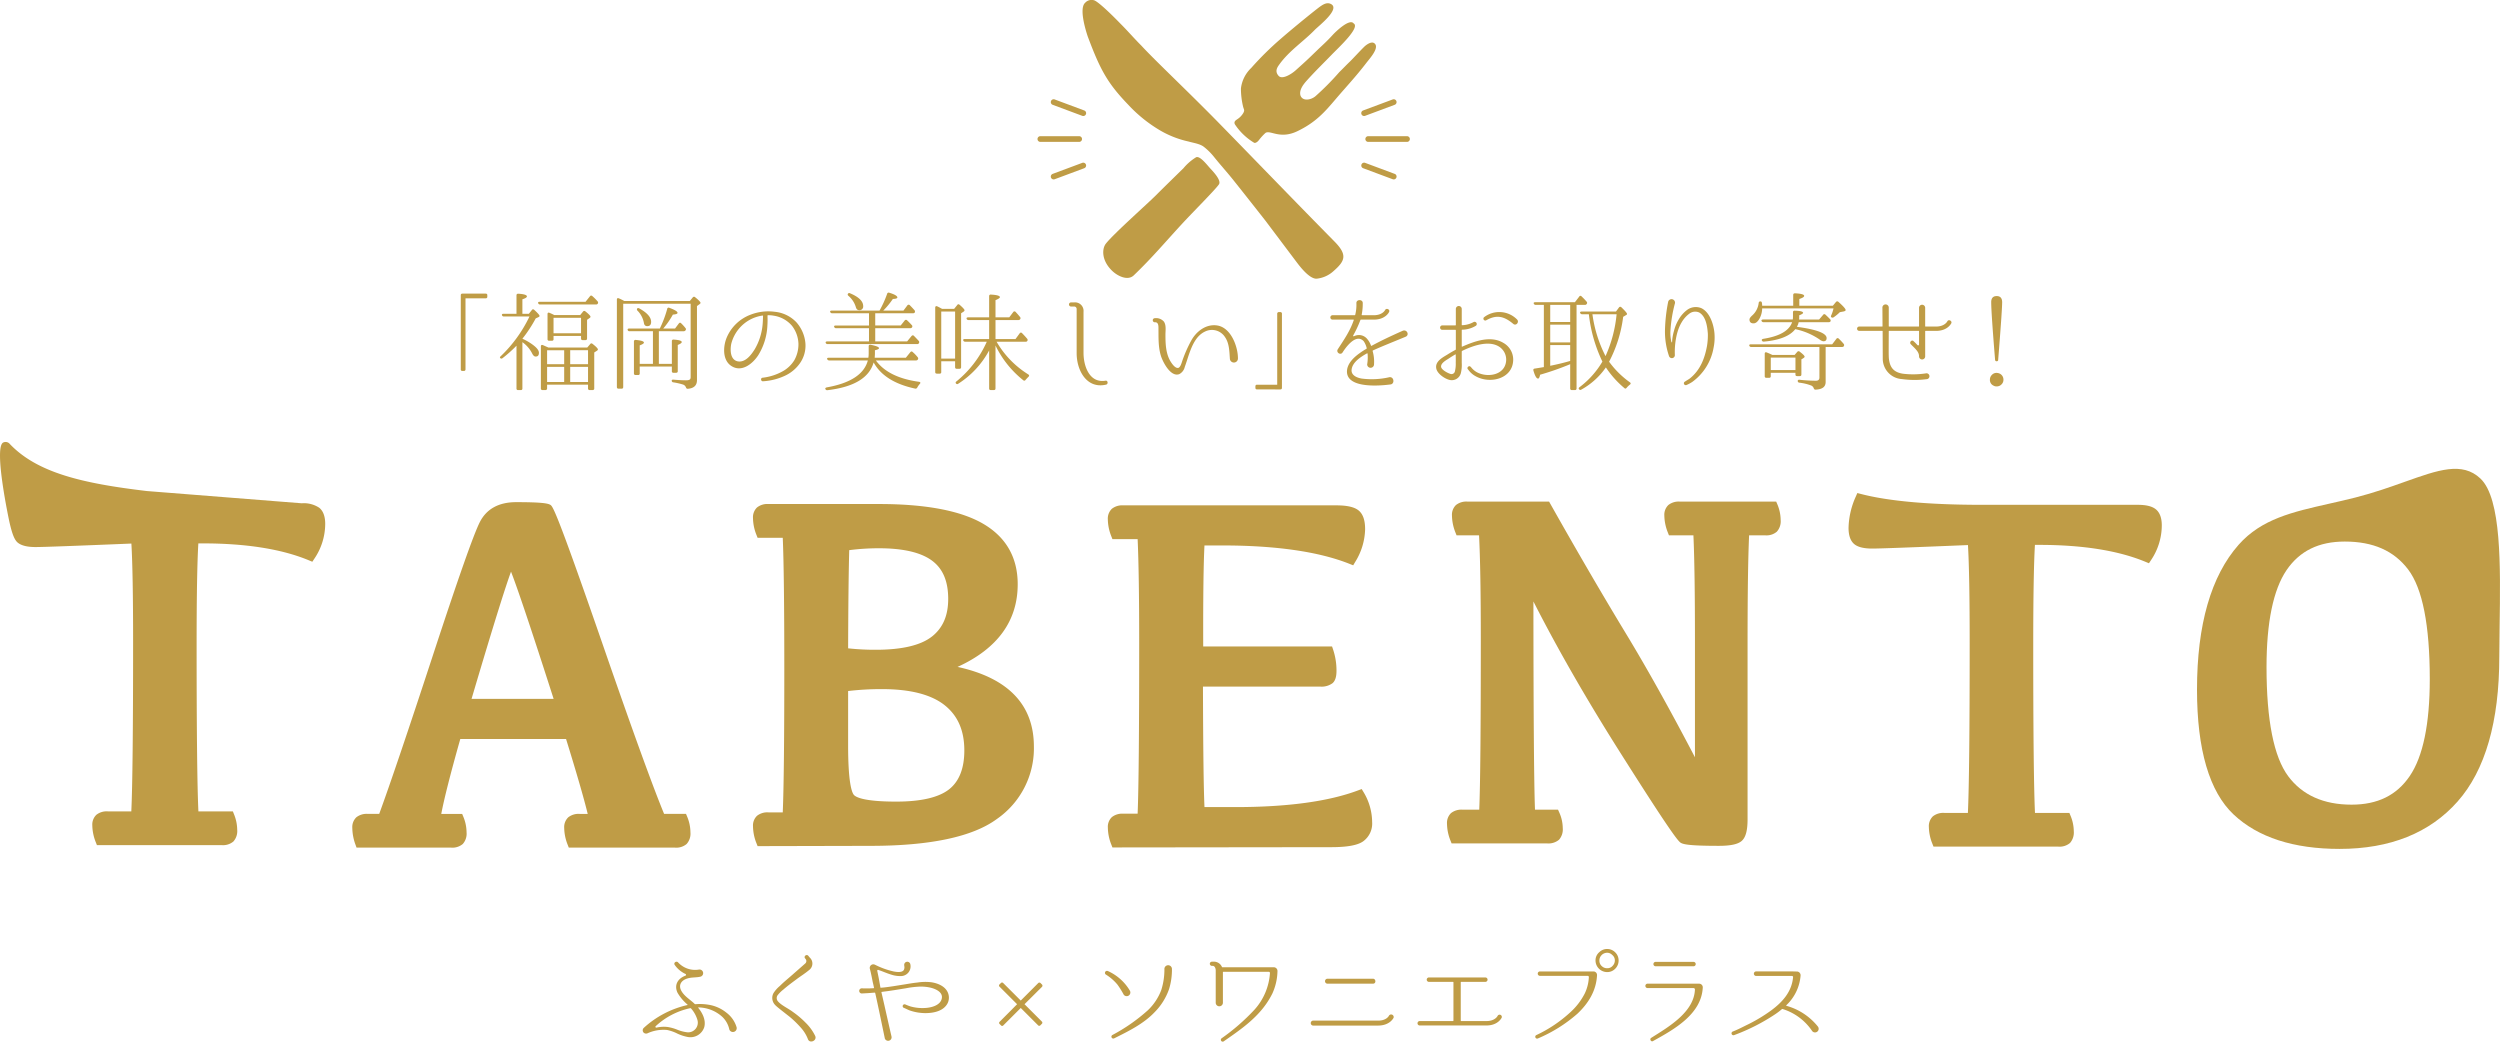 <svg id="グループ_225" data-name="グループ 225" xmlns="http://www.w3.org/2000/svg" width="700" height="291.667" viewBox="0 0 700 291.667">
  <g id="グループ_12" data-name="グループ 12" transform="translate(290.505 0)">
    <g id="グループ_9" data-name="グループ 9" transform="translate(12.611)">
      <path id="パス_45" data-name="パス 45" d="M478.575,417.753c-10.5-10.642-21.871-22.439-32.179-32.991-9.007-9.212-17.854-17.47-21.91-21.871-2.173-2.173-3.638-3.932-5.813-6.105,0,0-5.429-5.664-7.283-6.531a2.427,2.427,0,0,0-2.61.65c-1.74,1.52.059,7.485.714,9.445,3.451,9.188,5.442,12.99,11.3,19.067a39.426,39.426,0,0,0,9.073,7.3,27.465,27.465,0,0,0,7.832,3.041c1.518.43,3.256.648,4.346,1.52a17.25,17.25,0,0,1,2.827,2.821c1.736,2.168,3.783,4.433,5.435,6.512,4.62,5.8,8.915,11.284,8.915,11.284s5.433,7.217,8.7,11.56c1.015,1.351,3.643,4.792,5.653,4.715A8.26,8.26,0,0,0,478.36,426C481.565,423.178,482.27,421.495,478.575,417.753Z" transform="translate(-408.043 -350.136)" fill="#bf9c46"/>
      <path id="パス_46" data-name="パス 46" d="M427.623,384.607a16.911,16.911,0,0,0,5.328,5.033s.567.2,1.369-.857a14.54,14.54,0,0,1,1.775-1.929c1.362-.877,4.007,1.872,8.9-.466,5.231-2.5,7.788-5.523,10.657-8.889,3.056-3.588,5.745-6.415,8.671-10.238.921-1.206,3.774-4.271,2.276-5.481-.909-.74-2.487.582-2.878.969-1.261,1.239-3.333,3.5-3.928,4.064-1.3,1.252-1.663,1.679-3.049,3.036a74.085,74.085,0,0,1-6.613,6.687c-1.261,1.112-3.625,1.555-4.249-.152-.422-1.522.754-3.067,1.885-4.313,2.478-2.74,4.666-4.833,6.9-7.155,1.889-1.949,8.038-7.593,6.105-8.711-1.145-1.52-5.2,2.476-5.851,3.2-1.755,1.929-3.1,3.085-4.293,4.238-3.008,2.915-3.008,2.915-6.121,5.71-1.052.949-3.7,2.669-4.73,1.542-1.16-1.274-.391-2.386.112-3.1,2.812-3.961,6.923-6.584,10.077-9.871,1.189-1.16,7.035-5.73,4.51-7.125-1.145-.633-2.241-.009-3.79,1.2-2.724,2.12-7.911,6.391-10.323,8.506a87.041,87.041,0,0,0-8.274,8.168,9.425,9.425,0,0,0-2.876,5.732,21.7,21.7,0,0,0,.624,5.176c.211.762.461.877.07,1.645a5.291,5.291,0,0,1-1.758,1.83c-.237.187-1.16.631-.529,1.553" transform="translate(-384.867 -349.642)" fill="#bf9c46"/>
      <path id="パス_47" data-name="パス 47" d="M436.62,370.247c1.052-.637,3.15,2.135,3.974,3.034.868.938,3.3,3.473,2.447,4.565-1.055,1.522-7.177,7.628-10.262,10.969-4.983,5.409-8.355,9.467-13.553,14.462-1.663,1.6-4.523.229-6.1-1.316-3.014-2.942-2.792-6.191-1.716-7.56,2.2-2.8,11.826-11.314,14.256-13.773,1.637-1.648,5.831-5.741,7.463-7.338a14.332,14.332,0,0,1,3.493-3.045" transform="translate(-404.888 -326.176)" fill="#bf9c46"/>
    </g>
    <g id="グループ_10" data-name="グループ 10" transform="translate(0 27.791)">
      <path id="パス_48" data-name="パス 48" d="M413.964,369.093H403.1a.8.8,0,0,1,0-1.6h10.862a.8.8,0,0,1,0,1.6Z" transform="translate(-402.303 -357.153)" fill="#bf9c46"/>
      <path id="パス_49" data-name="パス 49" d="M413.08,367.477a.832.832,0,0,1-.279-.051l-8.282-3.087a.8.8,0,0,1,.558-1.5l8.282,3.087a.8.8,0,0,1-.279,1.553Z" transform="translate(-400.276 -362.786)" fill="#bf9c46"/>
      <path id="パス_50" data-name="パス 50" d="M404.8,375.558a.8.8,0,0,1-.279-1.551l8.282-3.087a.8.8,0,0,1,.558,1.5l-8.282,3.087A.781.781,0,0,1,404.8,375.558Z" transform="translate(-400.276 -353.111)" fill="#bf9c46"/>
    </g>
    <g id="グループ_11" data-name="グループ 11" transform="translate(90.653 27.791)">
      <path id="パス_51" data-name="パス 51" d="M455.745,369.093H444.888a.8.8,0,0,1,0-1.6h10.857a.8.8,0,1,1,0,1.6Z" transform="translate(-442.942 -357.153)" fill="#bf9c46"/>
      <path id="パス_52" data-name="パス 52" d="M444.367,367.477a.8.8,0,0,1-.279-1.553l8.28-3.087a.8.8,0,1,1,.558,1.5l-8.28,3.087A.833.833,0,0,1,444.367,367.477Z" transform="translate(-443.566 -362.786)" fill="#bf9c46"/>
      <path id="パス_53" data-name="パス 53" d="M452.647,375.558a.78.78,0,0,1-.279-.051l-8.28-3.087a.8.8,0,0,1,.558-1.5l8.28,3.087a.8.8,0,0,1-.279,1.551Z" transform="translate(-443.566 -353.111)" fill="#bf9c46"/>
    </g>
  </g>
  <g id="グループ_13" data-name="グループ 13" transform="translate(0 123.747)">
    <path id="パス_54" data-name="パス 54" d="M354.028,424.06H354l-43.321-3.427c-17.973-2.131-30.667-5.077-38.387-13.177a1.517,1.517,0,0,0-1.861-.4c-2.713,1.457,1.7,21.991,1.744,22.2.782,3.458,1.441,5.092,2.353,5.833,1.022.824,2.658,1.226,5.007,1.226,2.08,0,10.851-.321,26.8-.978.318,5.376.481,14.6.481,27.453,0,24.52-.169,40.494-.5,47.535h-6.586a4.648,4.648,0,0,0-3.2.96,3.807,3.807,0,0,0-1.136,2.984,13.184,13.184,0,0,0,.991,4.741l.3.767h34.949a4.48,4.48,0,0,0,3.273-1.028,4.357,4.357,0,0,0,1.059-3.254,11.8,11.8,0,0,0-.92-4.416l-.3-.754H325.1c-.332-7.015-.5-22.712-.5-46.713,0-13.4.162-22.918.483-28.32h1.243c12.182,0,22.193,1.6,29.755,4.758l.916.382.549-.826a17.447,17.447,0,0,0,3.06-9.761c0-2.1-.558-3.621-1.663-4.524A7.786,7.786,0,0,0,354.028,424.06Z" transform="translate(-269.547 -406.888)" fill="#bf9c46"/>
    <path id="パス_55" data-name="パス 55" d="M407.885,501.848h-6.134c-3.148-7.6-8.957-23.639-17.277-47.693-13.175-38.057-13.942-38.486-14.623-38.866s-2.309-.729-9.5-.729c-4.875,0-8.3,1.876-10.189,5.571-1.711,3.346-6.041,15.647-13.239,37.6-6.852,20.913-11.877,35.744-14.939,44.114h-3.2a4.658,4.658,0,0,0-3.2.949,3.8,3.8,0,0,0-1.136,2.988,14.029,14.029,0,0,0,.9,4.71l.288.8h26.471a4.5,4.5,0,0,0,3.273-1.019,4.333,4.333,0,0,0,1.061-3.26,11.577,11.577,0,0,0-.927-4.42l-.308-.743h-5.848c.8-4.238,2.584-11.275,5.327-20.972H374.3c3.012,9.735,5.046,16.774,6.061,20.972h-2.245a4.658,4.658,0,0,0-3.2.951,3.8,3.8,0,0,0-1.136,2.986,13.2,13.2,0,0,0,.984,4.736l.3.769h29.724a4.475,4.475,0,0,0,3.267-1.015,4.315,4.315,0,0,0,1.07-3.265,11.635,11.635,0,0,0-.927-4.416Zm-37.065-32.2H347.834c6.791-22.956,9.765-32.121,11.053-35.625C360.257,437.518,363.456,446.675,370.82,469.65Z" transform="translate(-215.802 -397.704)" fill="#bf9c46"/>
    <path id="パス_56" data-name="パス 56" d="M423.158,460.405C434.336,455.31,440,447.54,440,437.267c0-7.544-3.293-13.265-9.787-17.007-6.29-3.625-16.053-5.462-29.015-5.462H370.212a4.631,4.631,0,0,0-3.2.96,3.8,3.8,0,0,0-1.131,2.977,13.027,13.027,0,0,0,.986,4.75l.3.762h7.048c.286,6.588.433,18.957.433,36.807,0,19.873-.147,33.341-.433,40.083h-4a4.664,4.664,0,0,0-3.2.951,3.737,3.737,0,0,0-1.131,2.924,13.182,13.182,0,0,0,.986,4.811l.3.764,31.594-.077c16.717,0,28.624-2.529,35.393-7.514a24.07,24.07,0,0,0,10.376-20.275C444.53,471.005,437.346,463.509,423.158,460.405Zm-7.18-8.5c-3.113,2.454-8.39,3.7-15.686,3.7a69.285,69.285,0,0,1-7.773-.4c.042-12.529.147-21.763.308-27.492a64.6,64.6,0,0,1,8.368-.527c6.754,0,11.749,1.173,14.845,3.487,3.027,2.263,4.5,5.763,4.5,10.693C420.54,446.041,419.048,449.491,415.979,451.91Zm-23.461,15.255a79.068,79.068,0,0,1,9.519-.536c7.85,0,13.737,1.512,17.494,4.491,3.717,2.955,5.525,7.109,5.525,12.7,0,4.965-1.426,8.614-4.238,10.846-2.9,2.3-7.887,3.462-14.818,3.462-9.508,0-11.512-1.369-11.936-1.964-.578-.8-1.547-3.651-1.547-13.775Z" transform="translate(-155.043 -397.418)" fill="#bf9c46"/>
    <path id="パス_57" data-name="パス 57" d="M482.354,494.4l-.947.356c-8.271,3.12-19.867,4.7-34.463,4.7h-8.607c-.237-5.026-.38-16.358-.426-33.747h32.778a5.123,5.123,0,0,0,3.528-.969c.738-.677,1.083-1.773,1.083-3.451a18.582,18.582,0,0,0-.966-5.991l-.277-.817H437.978c-.035-13.761.081-23.05.354-28.288h4.921c15.141,0,27.176,1.744,35.766,5.182l.956.382.525-.885a18.09,18.09,0,0,0,2.814-9.227c0-2.61-.637-4.357-1.949-5.347-1.2-.9-3.214-1.331-6.149-1.331H415.609a4.678,4.678,0,0,0-3.2.956,3.8,3.8,0,0,0-1.134,2.986,13.256,13.256,0,0,0,.984,4.745l.3.769h7.059c.29,6.349.437,16.189.437,29.279,0,24.579-.147,40.575-.439,47.6h-4a4.674,4.674,0,0,0-3.21.956,3.74,3.74,0,0,0-1.127,2.917,13.346,13.346,0,0,0,.984,4.809l.3.769,61.268-.077c4.433,0,7.344-.527,8.9-1.61a6.138,6.138,0,0,0,2.549-5.4,16.388,16.388,0,0,0-2.4-8.4Z" transform="translate(-101.081 -397.215)" fill="#bf9c46"/>
    <path id="パス_58" data-name="パス 58" d="M546.863,414.489H519.876a4.679,4.679,0,0,0-3.2.951,3.784,3.784,0,0,0-1.134,2.979,13.251,13.251,0,0,0,.991,4.745l.3.769h6.852c.286,6.31.429,16.15.429,29.285v32.864c-6.951-13.307-13.465-24.984-19.392-34.753-6.648-10.969-13.746-23.158-21.106-36.227l-.345-.613H460.414a4.664,4.664,0,0,0-3.2.949,3.781,3.781,0,0,0-1.136,2.981,13.259,13.259,0,0,0,.984,4.748l.3.767h6.3c.327,6.312.492,16.152.492,29.285,0,25-.143,40.59-.435,47.535h-4.7a4.648,4.648,0,0,0-3.2.951,3.813,3.813,0,0,0-1.131,2.988,13.031,13.031,0,0,0,.986,4.741l.3.762H482.7a4.6,4.6,0,0,0,3.35-1.028,4.355,4.355,0,0,0,1.05-3.245,10.965,10.965,0,0,0-1.008-4.456l-.316-.714h-6.452c-.277-7.151-.424-26.728-.44-58.3,6.65,13.078,14.706,27.123,24,41.827,15.827,25.032,16.771,25.508,17.4,25.825.762.382,2.6.773,10.468.773,3.355,0,5.411-.444,6.479-1.4,1.1-.991,1.613-2.9,1.613-6.024v-49.42c0-13.625.143-23.74.431-30.1h4.5a4.451,4.451,0,0,0,3.267-1.022,4.33,4.33,0,0,0,1.07-3.26,11.561,11.561,0,0,0-.934-4.42Z" transform="translate(-49.527 -397.789)" fill="#bf9c46"/>
    <path id="パス_59" data-name="パス 59" d="M587.224,416.7H543.7c-14.818,0-26.264-1.024-34.019-3.041l-1-.259-.411.945a22.409,22.409,0,0,0-2.05,8.818c0,2.144.547,3.676,1.628,4.561,1.024.824,2.663,1.224,5.007,1.224,2.122,0,11.134-.33,26.8-.98.321,5.336.481,14.559.481,27.459,0,24.577-.167,40.551-.5,47.537h-6.591a4.7,4.7,0,0,0-3.2.949,3.817,3.817,0,0,0-1.136,2.99,13.036,13.036,0,0,0,1,4.739l.3.762h34.938a4.519,4.519,0,0,0,3.291-1.03,4.464,4.464,0,0,0,1.052-3.249,11.612,11.612,0,0,0-.932-4.416l-.307-.745h-9.629c-.325-7-.49-22.694-.49-46.718,0-13.417.16-22.932.474-28.327h1.254c12.156,0,22.167,1.6,29.755,4.763l.92.38.547-.83a17.481,17.481,0,0,0,3.047-9.752c0-2.1-.558-3.621-1.661-4.523C591.218,417.108,589.57,416.7,587.224,416.7Z" transform="translate(11.373 -399.096)" fill="#bf9c46"/>
    <path id="パス_60" data-name="パス 60" d="M629.981,413.024c-5.086-4.8-11.8-2.41-21.1.9-4.038,1.439-8.614,3.069-13.823,4.4-2.59.661-5.1,1.228-7.514,1.771-10.117,2.285-18.854,4.255-25.234,11.448-7.751,8.757-11.681,22.413-11.681,40.588,0,16.806,3.454,28.575,10.266,34.982,6.795,6.382,16.769,9.62,29.652,9.62,14.135,0,25.249-4.46,33.035-13.256,7.755-8.746,11.69-22.4,11.69-40.579,0-2.654.042-5.563.088-8.6C635.614,437.566,635.9,418.6,629.981,413.024ZM610.2,496.329c-3.669,5.4-9,8.016-16.3,8.016-7.83,0-13.794-2.676-17.727-7.957-4.031-5.387-6.077-15.669-6.077-30.559,0-12.531,1.885-21.662,5.6-27.141,3.68-5.391,9.016-8.012,16.317-8.012,7.939,0,13.742,2.557,17.738,7.819,4.018,5.3,6.055,15.625,6.055,30.687C615.806,481.733,613.919,490.868,610.2,496.329Z" transform="translate(64.532 -402.787)" fill="#bf9c46"/>
  </g>
  <g id="グループ_14" data-name="グループ 14" transform="translate(129.017 81.938)">
    <path id="パス_61" data-name="パス 61" d="M335.741,387.747c.33,0,.479.145.479.448v.389a.428.428,0,0,1-.479.483h-5.628v19.851a.426.426,0,0,1-.479.479h-.362a.418.418,0,0,1-.481-.479V388.195c0-.3.154-.448.481-.448Z" transform="translate(-328.79 -387.471)" fill="#bf9c46"/>
    <path id="パス_62" data-name="パス 62" d="M343.133,402.167c1.057.815,1.564,1.5,1.564,2.138,0,.716-.3,1.05-.929,1.05-.36,0-.69-.3-.967-.872a8.664,8.664,0,0,0-2.733-3.155v12.96a.4.4,0,0,1-.453.45h-.749a.4.4,0,0,1-.45-.45V402.318a36.519,36.519,0,0,1-3.908,3.487.45.45,0,0,1-.666-.057c-.123-.123-.059-.305.18-.512a37.911,37.911,0,0,0,8.032-11.1h-7.188a.511.511,0,0,1-.51-.358c-.092-.244.086-.4.417-.4h3.643V388.21c0-.3.18-.477.536-.448,1.566.09,2.382.36,2.382.751,0,.272-.424.54-1.265.811v4.06h1.808l.839-1.05c.182-.27.417-.27.661-.064.993.907,1.5,1.476,1.5,1.716,0,.121-.09.209-.237.3l-.844.391a37.209,37.209,0,0,1-3.73,5.684A15.226,15.226,0,0,1,343.133,402.167Zm14.62-12.151,1.23-1.536a.412.412,0,0,1,.663-.057,13.014,13.014,0,0,1,1.446,1.445.5.5,0,0,1,.088.659.527.527,0,0,1-.512.242H345a.485.485,0,0,1-.514-.389c-.09-.213.09-.365.422-.365Zm.479,12.812.817-.962a.409.409,0,0,1,.661-.062c1.019.782,1.5,1.327,1.5,1.536,0,.152-.088.27-.27.391l-.751.481v10.044a.429.429,0,0,1-.479.481h-.784a.427.427,0,0,1-.479-.481v-1.022H346.986v1.022a.443.443,0,0,1-.481.481h-.782a.428.428,0,0,1-.479-.481V402.529c0-.362.207-.512.536-.391.424.18.936.417,1.564.69Zm-11.246.756v3.906h4.783v-3.906Zm4.783,4.66h-4.783v4.24h4.783Zm4.48-14.5.782-.962a.439.439,0,0,1,.692-.061c.962.751,1.415,1.263,1.415,1.472a.442.442,0,0,1-.242.365l-.721.51v5.207c0,.327-.154.477-.453.477h-.784c-.3,0-.448-.15-.448-.477v-.7h-7.7v.877a.421.421,0,0,1-.45.481h-.782a.422.422,0,0,1-.451-.481v-6.982c0-.36.207-.507.545-.36a14.126,14.126,0,0,1,1.349.633Zm-7.459.753v4.33h7.7V394.5Zm9.658,12.99v-3.906h-4.994v3.906Zm0,4.994v-4.24h-4.994v4.24Z" transform="translate(-322.816 -387.457)" fill="#bf9c46"/>
    <path id="パス_63" data-name="パス 63" d="M369.1,389.341l.839-1.019a.429.429,0,0,1,.668-.033c1.024.813,1.5,1.355,1.5,1.562,0,.123-.092.244-.305.4l-.69.479V411.48c0,1.5-.87,2.313-2.588,2.434-.3,0-.417-.15-.512-.422a1.326,1.326,0,0,0-.872-.782,19.024,19.024,0,0,0-2.645-.6.457.457,0,0,1-.45-.51c0-.182.18-.272.512-.242,1.382.121,2.555.182,3.489.182.754,0,1.145-.154,1.233-.483a1.3,1.3,0,0,0,.062-.481V390.095H350.459V413.4c0,.332-.152.486-.455.486h-.841c-.33,0-.477-.154-.477-.486v-24.45c0-.363.209-.507.543-.363a14.432,14.432,0,0,1,1.531.751Zm-8.66,8.456v9.139h3.64v-6.343a.419.419,0,0,1,.51-.455c1.5.095,2.256.334,2.256.692,0,.242-.36.51-1.114.813v7.34c0,.3-.154.45-.483.45h-.723a.4.4,0,0,1-.446-.45V407.69h-9v1.925a.4.4,0,0,1-.446.448h-.692c-.3,0-.481-.149-.481-.448v-8.931a.423.423,0,0,1,.507-.45c1.538.145,2.287.387,2.287.749,0,.239-.387.481-1.175.78v5.174h3.7V397.8h-6.558a.461.461,0,0,1-.51-.365c-.09-.244.09-.391.42-.391h8.572a30.491,30.491,0,0,0,2.074-5.5.4.4,0,0,1,.6-.3c1.533.569,2.287,1.022,2.287,1.413,0,.27-.426.422-1.3.483a22.908,22.908,0,0,1-2.707,3.909h3.311l1.052-1.413c.209-.272.417-.3.661-.061a12.75,12.75,0,0,1,1.2,1.327.459.459,0,0,1,.033.631.616.616,0,0,1-.543.272Zm-5.477-6.382c2.195,1.208,3.311,2.469,3.311,3.763,0,.809-.362,1.2-1.083,1.2-.545,0-.839-.3-.931-.872a6.541,6.541,0,0,0-1.8-3.458.467.467,0,0,1-.092-.6C354.486,391.3,354.7,391.266,354.967,391.415Z" transform="translate(-304.976 -386.993)" fill="#bf9c46"/>
    <path id="パス_64" data-name="パス 64" d="M385.121,399.086a8.569,8.569,0,0,1-1.628,5.565,10.518,10.518,0,0,1-3.7,3.185,16.77,16.77,0,0,1-6.556,1.749c-.633.059-.756-.934-.123-.993a15.053,15.053,0,0,0,5.958-1.986,8.974,8.974,0,0,0,2.918-2.889,9.161,9.161,0,0,0,1.171-4.6,8.71,8.71,0,0,0-1.775-5.022,8.3,8.3,0,0,0-5.053-2.856,8.181,8.181,0,0,0-1.711-.147.123.123,0,0,0-.121.116v.363a21.322,21.322,0,0,1-.031,2.315,17.274,17.274,0,0,1-2.557,8.392c-1.562,2.4-4.631,4.9-7.52,3.036-2.586-1.654-2.344-5.562-1.292-8.03a11.73,11.73,0,0,1,6.584-6.316,13.688,13.688,0,0,1,6.828-.841,9.626,9.626,0,0,1,6.077,2.946,10.155,10.155,0,0,1,2.526,5.956Zm-11.879-7.79a.128.128,0,0,0-.123-.116,10.878,10.878,0,0,0-2.946.87,10.657,10.657,0,0,0-5.831,7.065c-.334,1.716-.307,4.482,1.859,4.9,2.137.363,3.792-1.894,4.756-3.458a16.541,16.541,0,0,0,2.162-6.8c.092-.96.092-1.68.123-2.192Z" transform="translate(-288.612 -384.767)" fill="#bf9c46"/>
    <path id="パス_65" data-name="パス 65" d="M397.808,405.851l1.261-1.562c.213-.242.455-.272.664-.031a10.456,10.456,0,0,1,1.384,1.441.488.488,0,0,1,.061.63.568.568,0,0,1-.543.275h-11.22c2.32,3.19,6.349,5.2,12.094,5.984.391.059.481.3.209.6A4.929,4.929,0,0,0,401,414.21a.528.528,0,0,1-.628.272q-8.572-1.849-11.58-7.307-1.852,6.449-12.9,7.758a.544.544,0,0,1-.6-.3c-.121-.211.031-.389.358-.479,6.648-1.178,10.5-3.7,11.521-7.549H376.333a.553.553,0,0,1-.54-.365c-.116-.237.061-.389.422-.389h11.1a8.071,8.071,0,0,0,.092-1.143v-2.074c0-.332.211-.485.543-.422,1.564.332,2.344.628,2.344.96,0,.213-.389.422-1.14.576v.96c0,.242-.035.631-.066,1.143Zm-7.369-13.2a29.289,29.289,0,0,0,2.133-4.7.429.429,0,0,1,.606-.3c1.5.455,2.256.9,2.256,1.325,0,.239-.424.391-1.265.419a21.952,21.952,0,0,1-2.678,3.251h5.655l1.083-1.446a.44.44,0,0,1,.692-.059c.422.422.839.872,1.3,1.382a.6.6,0,0,1,.088.663.589.589,0,0,1-.512.209H389.237v3.427h7.129l1.107-1.382a.433.433,0,0,1,.666-.088c.453.422.9.87,1.323,1.349a.476.476,0,0,1,.062.666.58.58,0,0,1-.51.207h-9.776v3.7h8.933l1.23-1.5c.215-.24.457-.27.664-.059.483.481.931.962,1.325,1.386a.54.54,0,0,1,.092.657.532.532,0,0,1-.518.272H375.915a.524.524,0,0,1-.545-.362c-.088-.24.092-.389.455-.389h11.666v-3.7h-9.2a.5.5,0,0,1-.536-.36c-.123-.24.059-.391.415-.391h9.324V393.4H377.176a.563.563,0,0,1-.545-.362c-.088-.24.066-.387.424-.387Zm-8.238-4.842c2.439,1.017,3.664,2.225,3.664,3.576a1.017,1.017,0,0,1-1.14,1.142c-.45,0-.749-.27-.905-.813a6.6,6.6,0,0,0-2.074-3.186c-.24-.213-.266-.393-.147-.6A.439.439,0,0,1,382.2,387.808Z" transform="translate(-273.191 -387.621)" fill="#bf9c46"/>
    <path id="パス_66" data-name="パス 66" d="M391.181,391.871h3.372l.874-1.081c.178-.272.42-.272.659-.062.932.811,1.384,1.323,1.384,1.533a.523.523,0,0,1-.239.363l-.725.479v15.071c0,.327-.147.477-.45.477h-.749c-.332,0-.483-.149-.483-.477v-1.628h-3.878v3.01a.4.4,0,0,1-.453.451h-.754c-.329,0-.481-.149-.481-.451V391.54c0-.36.211-.51.538-.391.305.154.633.3,1,.514Zm-.235.754V405.8h3.878V392.625Zm15.187,21.532c0,.3-.149.45-.481.45h-.817c-.327,0-.477-.147-.477-.45V403.509a25.082,25.082,0,0,1-8.66,9.326.42.42,0,0,1-.633-.09c-.152-.18-.121-.358.147-.573a29.9,29.9,0,0,0,8.482-11.1h-6.044a.555.555,0,0,1-.543-.363c-.09-.239.088-.387.42-.387h6.83V395h-5.773a.516.516,0,0,1-.545-.389c-.057-.213.09-.362.452-.362h5.866v-5.923a.419.419,0,0,1,.512-.453c1.652.09,2.5.332,2.5.725,0,.209-.422.508-1.233.839v4.811h3.847l1.114-1.472a.412.412,0,0,1,.666-.059c.362.389.776.844,1.23,1.413a.492.492,0,0,1,.057.631.562.562,0,0,1-.512.239h-6.4v5.328h5.593l1.171-1.6a.4.4,0,0,1,.663-.064c.6.609,1.052,1.118,1.41,1.54a.509.509,0,0,1,.064.661.5.5,0,0,1-.481.209h-8.12a26.251,26.251,0,0,0,8.869,9.144c.306.211.306.424.064.664-.3.3-.545.569-.813.87a.411.411,0,0,1-.661.092,27.892,27.892,0,0,1-7.76-9.717Z" transform="translate(-256.413 -387.327)" fill="#bf9c46"/>
    <path id="パス_67" data-name="パス 67" d="M416.725,411.881c-5.411,1.292-8.271-3.913-8.271-8.788V390.707a.691.691,0,0,0-.661-.692h-.934a.574.574,0,0,1,0-1.147h.874a2.386,2.386,0,0,1,2.645,2.619V403c0,3.643,1.626,8.515,6.136,7.79C417.2,410.646,417.354,411.7,416.725,411.881Z" transform="translate(-236.008 -386.129)" fill="#bf9c46"/>
    <path id="パス_68" data-name="パス 68" d="M438.576,402.282c-.149-2.045-.149-4.3-1.325-6.046a4.347,4.347,0,0,0-5.624-1.623c-2.467,1.142-3.64,3.877-4.543,6.494-.387,1.142-.721,2.285-1.138,3.4a3.018,3.018,0,0,1-1.564,2.043c-2.406.872-4.574-3.4-5.114-5.112-.784-2.526-.661-5.169-.69-7.788,0-.69-.033-1.716-1.024-1.626a.572.572,0,0,1,0-1.145,2.88,2.88,0,0,1,2.551.962c.692,1.028.428,2.469.428,3.614,0,2.7.088,5.681,1.711,7.968.358.512,1.083,1.472,1.837,1.384.54-.092.874-1.083,1.021-1.533a36.026,36.026,0,0,1,2.676-6.169c1.472-2.647,4.24-4.69,7.309-4.181,3.878.663,5.743,6.015,5.743,9.177A1.131,1.131,0,0,1,438.576,402.282Z" transform="translate(-223.224 -383.721)" fill="#bf9c46"/>
    <path id="パス_69" data-name="パス 69" d="M430.545,411.752c-.327,0-.479-.145-.479-.477v-.36c0-.332.152-.483.479-.483h5.626V390.58a.442.442,0,0,1,.479-.479h.365a.429.429,0,0,1,.479.479v20.7c0,.332-.152.477-.479.477Z" transform="translate(-207.569 -384.653)" fill="#bf9c46"/>
    <path id="パス_70" data-name="パス 70" d="M451.547,402.662a.191.191,0,0,0-.092.182,10.743,10.743,0,0,1,.393,3.669.963.963,0,0,1-1.925.092,11.936,11.936,0,0,0,.121-3.038c-.035-.062-.086-.123-.154-.09-1.832,1.024-4.146,2.524-4.326,4.631-.123,1.564,1.562,2.226,2.856,2.437a21.981,21.981,0,0,0,7.757-.393c1.322-.149,1.531,1.988.182,2.045-4.425.573-12.841.815-12.033-4.269.363-1.986,2.107-3.522,3.638-4.6a18.857,18.857,0,0,1,1.747-1.116.2.2,0,0,0,.088-.18,5.873,5.873,0,0,0-.844-1.951c-2.223-2.379-5.2,2.012-5.923,3.155-.567.872-1.863,0-1.351-.872,1.894-2.917,3.427-5.112,4.477-8.148.033-.09,0-.18-.053-.18h-5.872a.616.616,0,1,1,0-1.232h6.2a.143.143,0,0,0,.151-.123,11.582,11.582,0,0,0,.327-3.218v-.031c-.057-1.145,1.865-1.145,1.777.031a15.505,15.505,0,0,1-.3,3.218.131.131,0,0,0,.123.123h3.276c2.406,0,3.126-1.386,3.157-1.446.358-.694,1.476-.152,1.114.538-.031.095-1.022,2.14-4.271,2.14h-3.609a.185.185,0,0,0-.147.116,30.543,30.543,0,0,1-2.023,4.332c-.055.119.068.273.185.211l.242-.092a2.967,2.967,0,0,1,3.366.7,5.779,5.779,0,0,1,1.2,2.015.11.11,0,0,0,.152.057c2.557-1.382,4.992-2.555,8.781-4.242,1.175-.389,1.867,1.208.782,1.687C456.449,400.588,453.983,401.552,451.547,402.662Z" transform="translate(-196.136 -386.48)" fill="#bf9c46"/>
    <path id="パス_71" data-name="パス 71" d="M474.681,404.472c-.149,5.295-6.525,6.738-10.464,4.541a6.005,6.005,0,0,1-1.744-1.382c-.327-.389-.481-.633-.512-.633-.362-.543.481-1.145.839-.6h.035a5.178,5.178,0,0,0,1.922,1.591c2.948,1.417,7.551.635,7.94-3.216a4.316,4.316,0,0,0-1.953-4.062c-2.948-1.889-7.52-.207-10.345,1.175a.243.243,0,0,0-.123.18v3.159a9.586,9.586,0,0,1-.266,2.946,2.619,2.619,0,0,1-3.195,1.835c-1.353-.33-3.4-1.744-3.673-3.19-.385-1.927,1.687-3.036,3.045-3.849.751-.479,1.533-.932,2.313-1.351a.2.2,0,0,0,.121-.182v-5.321a.138.138,0,0,0-.149-.121h-3.667a.618.618,0,0,1,0-1.235h3.667a.138.138,0,0,0,.149-.119v-4.512a.828.828,0,0,1,1.655,0v4.482c0,.057.059.123.123.09a7,7,0,0,0,3.126-.844.614.614,0,0,1,.721.993,7.541,7.541,0,0,1-3.847,1.112.13.13,0,0,0-.123.123v4.539c0,.059.059.123.123.09,3.276-1.439,7.935-3.247,11.549-1.05A5.36,5.36,0,0,1,474.681,404.472Zm-16.09-1.533c0-.062-.057-.088-.119-.062-.664.391-1.329.813-1.955,1.232-.723.455-2.171,1.266-2.017,2.289.123.78,1.773,1.683,2.5,1.9a.976.976,0,0,0,1.358-.663,8.623,8.623,0,0,0,.237-2.406C458.622,404.443,458.591,403.69,458.591,402.938Zm16.121-8.6c-2.5-2.109-4.631-2.709-7.608-1a.528.528,0,0,1-.545-.9,6.984,6.984,0,0,1,9.175.631C476.487,393.766,475.523,395,474.712,394.339Z" transform="translate(-180.004 -385.581)" fill="#bf9c46"/>
    <path id="パス_72" data-name="パス 72" d="M477.585,390.566v23.369a.426.426,0,0,1-.457.481h-.839a.431.431,0,0,1-.483-.481v-6.767a76.682,76.682,0,0,1-8.421,2.948c-.149.721-.327,1.083-.569,1.083-.453,0-.874-.749-1.3-2.225-.092-.332.029-.54.362-.573.96-.149,1.834-.3,2.555-.417V390.566H466.15a.552.552,0,0,1-.54-.36c-.116-.24.061-.391.424-.391h11.094l1.206-1.566a.385.385,0,0,1,.663-.057,17.151,17.151,0,0,1,1.382,1.443.477.477,0,0,1,.059.661.577.577,0,0,1-.54.27Zm-7.371,4.783h5.591v-4.783h-5.591Zm5.591.751h-5.591v4.961h5.591Zm0,5.716h-5.591v5.8c1.958-.393,3.816-.841,5.591-1.356Zm3.342-8.632a.533.533,0,0,1-.543-.363c-.121-.213.062-.389.42-.389h9.6l.841-1.142a.424.424,0,0,1,.692-.033c1.052,1,1.562,1.626,1.562,1.835,0,.152-.09.242-.27.332l-.81.481a36.811,36.811,0,0,1-3.939,12.573,25.422,25.422,0,0,0,5.831,5.774c.275.182.275.422,0,.635a6.192,6.192,0,0,0-.927.9c-.18.244-.424.3-.639.062a26.966,26.966,0,0,1-5.167-5.776A20.257,20.257,0,0,1,478.9,414.3a.423.423,0,0,1-.628-.152c-.147-.149-.092-.36.151-.538a24.472,24.472,0,0,0,6.4-7.164,41.083,41.083,0,0,1-3.787-13.259Zm2.884,0a36.462,36.462,0,0,0,3.671,11.729,37,37,0,0,0,3.1-11.729Z" transform="translate(-165.17 -387.135)" fill="#bf9c46"/>
    <path id="パス_73" data-name="パス 73" d="M495.869,402.083a14.985,14.985,0,0,1-5.954,9.535,10.316,10.316,0,0,1-1.628.872.526.526,0,0,1-.481-.931h.024c.457-.33.94-.571,1.391-.9,2.946-2.346,4.178-5.653,4.809-9.085a18.189,18.189,0,0,0,.244-3.427c-.151-2.017-.512-4.842-2.408-5.954a2.7,2.7,0,0,0-2.8.332,7.993,7.993,0,0,0-2.107,2.373c-1.588,2.588-2.043,6.437-1.925,9.2a.839.839,0,0,1-1.619.334,21.069,21.069,0,0,1-1.147-7.34,46.225,46.225,0,0,1,.875-7.819.975.975,0,0,1,1.927.3,38.426,38.426,0,0,0-1.265,7.582,10.583,10.583,0,0,0,.274,3.306.091.091,0,0,0,.18,0,13.29,13.29,0,0,1,.541-3.157,11.422,11.422,0,0,1,1.2-2.981,9.031,9.031,0,0,1,2.375-2.795,4.08,4.08,0,0,1,4.124-.538c2.52,1.263,3.486,4.959,3.638,7.217A14,14,0,0,1,495.869,402.083Z" transform="translate(-145.091 -386.621)" fill="#bf9c46"/>
    <path id="パス_74" data-name="パス 74" d="M514.4,402.739v9.807c0,1.356-.929,2.045-2.792,2.135-.3.029-.424-.119-.545-.391a1.267,1.267,0,0,0-.754-.78,13.733,13.733,0,0,0-3.309-.784.47.47,0,0,1-.417-.51c0-.211.18-.332.479-.3a46.126,46.126,0,0,0,4.633.27c.633,0,.962-.3.962-.87v-8.575H493.587a.54.54,0,0,1-.543-.329c-.116-.239.031-.42.393-.42h22.793l1.177-1.534a.4.4,0,0,1,.657-.059,16.082,16.082,0,0,1,1.386,1.47.508.508,0,0,1,.031.635c-.061.147-.241.237-.509.237Zm-9.08-11.549v-3.005c0-.334.18-.479.507-.479,1.716.09,2.559.327,2.559.72,0,.3-.45.571-1.356.87v1.894h9.387l.87-1.05a.464.464,0,0,1,.7-.033c1.351,1.206,2.01,1.957,2.01,2.289,0,.18-.182.3-.541.389l-1.081.209a12.486,12.486,0,0,1-1.718,1.417.535.535,0,0,1-.659,0c-.149-.09-.149-.275-.033-.543a9.352,9.352,0,0,0,.633-1.927H496.625a6.006,6.006,0,0,1-.754,2.86c-.508.9-1.081,1.323-1.656,1.323-.747,0-1.141-.36-1.141-1.083,0-.3.27-.69.78-1.142a5.518,5.518,0,0,0,1.8-3.522.445.445,0,0,1,.576-.389c.178.031.3.152.329.455a3.307,3.307,0,0,1,.062.747Zm9.352,9.056c0,.6-.3.9-.929.9a2.5,2.5,0,0,1-1.085-.538,18.84,18.84,0,0,0-6.764-2.858c-1.538,1.953-4.486,3.1-8.784,3.486a.528.528,0,0,1-.573-.332c-.086-.211.064-.387.391-.448,4.572-.723,7.248-2.256,8.091-4.664h-8.032a.537.537,0,0,1-.536-.36c-.092-.242.086-.391.444-.391H505.2c.026-.272.053-.507.053-.661v-1.351c0-.334.184-.481.518-.453,1.533.031,2.313.242,2.313.6,0,.18-.363.422-1.085.692v.694c0,.206-.029.358-.029.479h5.6l1.112-1.29a.411.411,0,0,1,.666-.061c.415.387.839.782,1.32,1.294a.5.5,0,0,1,.035.657.623.623,0,0,1-.485.152H506.85a4,4,0,0,1-.512,1.294C511.9,397.838,514.669,398.893,514.669,400.246Zm-8.961,4.721.751-.87a.458.458,0,0,1,.692-.033c.9.692,1.356,1.142,1.356,1.382,0,.123-.092.242-.277.365l-.626.391v4.209c0,.334-.149.481-.453.481H506.4c-.3,0-.457-.147-.457-.481v-.45h-6.912v.931c0,.33-.154.481-.455.481h-.749a.43.43,0,0,1-.483-.481v-6.255c0-.363.209-.514.569-.363.692.27,1.206.514,1.567.692Zm-6.674.751v3.489h6.912v-3.489Z" transform="translate(-132.236 -387.52)" fill="#bf9c46"/>
    <path id="パス_75" data-name="パス 75" d="M528.857,396.531h-2.917a.106.106,0,0,0-.117.119v6.98a.86.86,0,1,1-1.718,0c0-1.054-.747-1.837-1.927-2.977l-.387-.4c-.512-.512.3-1.413.811-.811l.393.362.692.721a.244.244,0,0,0,.417-.182v-3.7a.106.106,0,0,0-.118-.119h-8.241a.108.108,0,0,0-.119.119c-.031,5.837-.031,6.734.026,7.551.271,2.674,1.417,3.939,3.975,4.332a23.767,23.767,0,0,0,6.342-.092.826.826,0,1,1,.216,1.621,25.782,25.782,0,0,1-6.859-.031,5.719,5.719,0,0,1-5.382-5.684l-.033-7.7c0-.092-.061-.119-.147-.119h-6.411a.6.6,0,1,1,0-1.206h6.411c.086,0,.116-.026.116-.118l-.031-5.084a.893.893,0,1,1,1.777-.031v5.115c0,.092.062.118.147.118h8.212a.106.106,0,0,0,.118-.118v-5.084a.86.86,0,1,1,1.718,0v5.084a.106.106,0,0,0,.117.118h2.917c2.408,0,3.126-1.384,3.159-1.439.36-.725,1.444-.123,1.114.538C533.066,394.514,532.075,396.531,528.857,396.531Z" transform="translate(-115.79 -385.819)" fill="#bf9c46"/>
    <path id="パス_76" data-name="パス 76" d="M526.6,409.865a1.864,1.864,0,0,1,.87,1.595,1.766,1.766,0,0,1-.512,1.294,1.833,1.833,0,0,1-1.384.6,1.633,1.633,0,0,1-.875-.215,1.715,1.715,0,0,1-1.017-1.681,1.847,1.847,0,0,1,.574-1.355,1.738,1.738,0,0,1,1.287-.538A2.161,2.161,0,0,1,526.6,409.865Zm-1.474-4c-.723-8.845-1.083-14.23-1.083-16.095,0-1.138.514-1.714,1.531-1.714s1.533.575,1.533,1.744q0,1.941-.9,13.417l-.211,2.647a.389.389,0,0,1-.424.446C525.3,406.315,525.152,406.168,525.121,405.869Z" transform="translate(-95.522 -387.095)" fill="#bf9c46"/>
  </g>
  <g id="グループ_15" data-name="グループ 15" transform="translate(179.958 265.715)">
    <path id="パス_77" data-name="パス 77" d="M376.267,492.373l-.031-.088a6.9,6.9,0,0,0-1.927-3.493,10.091,10.091,0,0,0-3.669-2.159,10.417,10.417,0,0,0-3.036-.519c-.061-.026-.123.064-.061.123,1.206,1.5,2.168,3.429,1.687,5.356a4.069,4.069,0,0,1-4.814,2.764,11.862,11.862,0,0,1-3.069-1.081,11.963,11.963,0,0,0-2.526-.843,10.724,10.724,0,0,0-5.5.931,1,1,0,0,1-1.057-.178.922.922,0,0,1,0-1.322,26.807,26.807,0,0,1,12.213-6.408c.066,0,.09-.088.035-.147a12.538,12.538,0,0,1-2.8-3.339c-.964-2.107.057-3.941,2.254-4.754a.26.26,0,0,0-.024-.479,7.532,7.532,0,0,1-2.981-2.5c-.45-.6.42-1.232.905-.751a6.468,6.468,0,0,0,5.8,2.043,1.018,1.018,0,0,1,.45,1.986c-1.171.273-2.346.117-3.577.483-1.927.569-2.56,1.979-1.747,3.458.872,1.591,2.555,2.5,3.724,3.667a.325.325,0,0,0,.213.092,15.065,15.065,0,0,1,4.214.24,10.546,10.546,0,0,1,4.451,2.107,7.946,7.946,0,0,1,2.854,4.031A1.066,1.066,0,0,1,376.267,492.373ZM365.5,486.386a.268.268,0,0,0-.213-.057,20.409,20.409,0,0,0-9.655,5.025.238.238,0,0,0,.211.417,9.073,9.073,0,0,1,3.1-.178,12.21,12.21,0,0,1,2.768.78,10.778,10.778,0,0,0,2.856.721,2.717,2.717,0,0,0,2.742-3.458A8.437,8.437,0,0,0,365.5,486.386Z" transform="translate(-351.982 -469.753)" fill="#bf9c46"/>
    <path id="パス_78" data-name="パス 78" d="M378.473,496a10.37,10.37,0,0,0-2.074-3.309,27.481,27.481,0,0,0-3.126-3.012c-3.4-2.647-3.763-2.975-4.093-3.363a2.824,2.824,0,0,1-.362-3.162,8.664,8.664,0,0,1,1.808-2.045c1.169-1.171,2.32-2.074,3.4-3.036l3.7-3.249a.9.9,0,0,0,.095-1.263l-.123-.15c-.51-.571.391-1.3.868-.751l.424.51a2.267,2.267,0,0,1-.211,3.519c-1.23,1.024-2.522,1.8-3.7,2.707-1.05.782-2.283,1.681-3.486,2.735a8.966,8.966,0,0,0-1.652,1.656,1.4,1.4,0,0,0,.211,1.714c.958,1.083,2.946,1.984,4.117,2.887a24.784,24.784,0,0,1,3.552,3.01,13.255,13.255,0,0,1,2.7,3.728C381.089,496.451,378.954,497.352,378.473,496Z" transform="translate(-332.216 -470.765)" fill="#bf9c46"/>
    <path id="パス_79" data-name="パス 79" d="M404.361,484.881c-1.107,2.261-3.939,2.83-6.224,2.83a13.626,13.626,0,0,1-4.51-.78c-.573-.242-1.083-.512-1.626-.727a.517.517,0,0,1,.45-.927h.028a15.179,15.179,0,0,0,1.479.569,12.442,12.442,0,0,0,4.143.422c1.663-.09,4.247-.723,4.609-2.7.332-1.808-1.9-2.709-3.28-3.01a11.817,11.817,0,0,0-3.43-.24,25.187,25.187,0,0,0-3.427.45c-2.228.358-4.359.721-6.169.931a2.639,2.639,0,0,1-.51.059.159.159,0,0,0-.088.15c.962,4.119,1.865,8.271,2.825,12.395a.974.974,0,0,1-1.894.448v-.029c-.932-4.453-1.775-8.632-2.678-12.632a.192.192,0,0,0-.154-.119l-1.922.149s-1.081.06-1.681.09a.723.723,0,0,1-.066-1.443h.035c.6.031,1.083.031,1.652.031.483,0,1.052-.031,1.716-.064.057,0,.119-.055.086-.119-.118-.545-.235-1.114-.362-1.595,0,0-.479-2.584-.806-3.73a1,1,0,0,1,.69-1.2.961.961,0,0,1,.756.088h.026a22.147,22.147,0,0,0,5.176,1.865c.782.154,2.5.422,2.913-.512a1.868,1.868,0,0,0,.123-.78,2.271,2.271,0,0,1-.061-.453.869.869,0,0,1,1.716-.268,2.713,2.713,0,0,1-2.678,3.308,7.836,7.836,0,0,1-2.223-.272c-1.536-.424-2.768-1.024-4.067-1.445a.22.22,0,0,0-.3.242l.4,1.955.479,2.678a.134.134,0,0,0,.147.118,4.142,4.142,0,0,1,.6-.059c1.8-.18,3.88-.543,6.138-.9,1.112-.18,2.283-.391,3.489-.51a14.308,14.308,0,0,1,3.785-.09c2.2.3,4.453,1.382,4.932,3.517A3.559,3.559,0,0,1,404.361,484.881Z" transform="translate(-318.957 -469.753)" fill="#bf9c46"/>
    <path id="パス_80" data-name="パス 80" d="M403.478,483.1l-4.873,4.87a.419.419,0,0,1-.661,0l-.36-.36a.42.42,0,0,1,0-.659l4.868-4.9-4.9-4.9a.427.427,0,0,1,0-.664l.365-.362a.425.425,0,0,1,.657,0l4.906,4.9,4.871-4.873a.459.459,0,0,1,.694,0l.358.362a.461.461,0,0,1,0,.692l-4.871,4.842,4.84,4.842a.43.43,0,0,1,0,.664l-.387.389a.425.425,0,0,1-.661,0Z" transform="translate(-297.628 -466.584)" fill="#bf9c46"/>
    <path id="パス_81" data-name="パス 81" d="M411.693,475.386a13.635,13.635,0,0,1,6.167,5.477,1.03,1.03,0,0,1-1.714,1.14,24.226,24.226,0,0,0-1.747-2.8,13.078,13.078,0,0,0-3.214-2.8.566.566,0,0,1,.481-1.021ZM422.884,486.4a15.08,15.08,0,0,0,3.79-5.716,19.007,19.007,0,0,0,.87-5.956,1.057,1.057,0,0,1,2.109.061,18.5,18.5,0,0,1-.813,5.683,17.263,17.263,0,0,1-4.029,6.437c-3.1,3.28-7.371,5.352-11.341,7.338a.531.531,0,0,1-.512-.929A49.515,49.515,0,0,0,422.884,486.4Z" transform="translate(-281.467 -469.219)" fill="#bf9c46"/>
    <path id="パス_82" data-name="パス 82" d="M442.215,474.876a1.039,1.039,0,0,1,.991,1.079v.059a15.886,15.886,0,0,1-1.441,6.231,23.44,23.44,0,0,1-3.611,5.262c-2.887,3.219-6.466,5.655-10.016,8.12a.519.519,0,0,1-.6-.844,58.242,58.242,0,0,0,9.2-8A16.953,16.953,0,0,0,441.1,476.5a.35.35,0,0,0-.362-.362H428.049a.134.134,0,0,0-.123.119V484.8a1.006,1.006,0,0,1-2.012,0v-9.141c-.066-.692-.363-1.175-.841-1.175h-.242a.6.6,0,0,1-.571-.6.588.588,0,0,1,.571-.567h.358a2.433,2.433,0,0,1,2.467,1.47.188.188,0,0,0,.18.095Z" transform="translate(-265.47 -469.757)" fill="#bf9c46"/>
    <path id="パス_83" data-name="パス 83" d="M437.782,488.6a.7.7,0,0,1-.026-1.388h18.2c2.344.035,3.034-1.259,3.067-1.32a.716.716,0,0,1,1.323.54c-.057.09-1.052,2.168-4.363,2.168Zm4.062-11.732a.692.692,0,0,1,0-1.384H454.6c.813,0,.931,1.384,0,1.384Z" transform="translate(-250.107 -467.154)" fill="#bf9c46"/>
    <path id="パス_84" data-name="パス 84" d="M470.029,488.769H451.35a.617.617,0,1,1,0-1.235h9.322a.132.132,0,0,0,.123-.123V476.68a.129.129,0,0,0-.123-.121h-6.764a.619.619,0,0,1,0-1.237h15.82a.618.618,0,1,1,0,1.237h-6.769a.126.126,0,0,0-.119.121v10.732a.13.13,0,0,0,.119.123h7.07c2.406,0,3.1-1.382,3.131-1.443a.624.624,0,0,1,1.138.51C474.24,486.691,473.247,488.769,470.029,488.769Z" transform="translate(-233.788 -467.351)" fill="#bf9c46"/>
    <path id="パス_85" data-name="パス 85" d="M482.069,477.982a1,1,0,0,1,.962,1.083v.031c-.242,4.3-2.377,7.79-5.505,10.736a40.977,40.977,0,0,1-11.066,6.92.519.519,0,0,1-.45-.934,37.541,37.541,0,0,0,9.653-6.5,18.192,18.192,0,0,0,3.97-5.233,11.811,11.811,0,0,0,1.114-4.514.34.34,0,0,0-.332-.358H467.026a.617.617,0,0,1,0-1.233Zm6.164-5.233a3.106,3.106,0,0,1,.844,2.166,3.2,3.2,0,0,1-1.055,2.406,3.06,3.06,0,0,1-2.162.842,3.271,3.271,0,0,1-3.251-3.247,2.991,2.991,0,0,1,1.085-2.349,3.094,3.094,0,0,1,2.166-.872A3.166,3.166,0,0,1,488.233,472.748Zm-4,.754a2.089,2.089,0,0,0-.538,1.413,2.049,2.049,0,0,0,.721,1.623,2.09,2.09,0,0,0,1.445.543,1.941,1.941,0,0,0,1.591-.725,2.123,2.123,0,0,0,.571-1.441,1.93,1.93,0,0,0-.751-1.566,1.959,1.959,0,0,0-1.411-.6A2.172,2.172,0,0,0,484.233,473.5Z" transform="translate(-215.824 -471.694)" fill="#bf9c46"/>
    <path id="パス_86" data-name="パス 86" d="M494.855,479.444a1.018,1.018,0,0,1,.991,1.083c-.389,7.551-8.179,11.791-13.924,14.979-.541.33-1.052-.512-.541-.875,4.75-3.01,12.028-7.155,12.272-13.559a.4.4,0,0,0-.363-.4h-12.9a.616.616,0,1,1,0-1.232Zm-1.6-4.873a.617.617,0,1,0,0-1.234H482.642a.617.617,0,0,0,0,1.234Z" transform="translate(-199.028 -469.727)" fill="#bf9c46"/>
    <path id="パス_87" data-name="パス 87" d="M513.335,491.25a15.476,15.476,0,0,0-8.267-6.169.191.191,0,0,0-.209.033,20.456,20.456,0,0,1-1.81,1.382,54.848,54.848,0,0,1-11.516,5.868.539.539,0,1,1-.389-1c1.472-.567,2.856-1.323,4.24-1.984a44.835,44.835,0,0,0,6.433-3.88c3.19-2.346,5.8-5.233,6.169-9.322a.31.31,0,0,0-.332-.36H497.607a.634.634,0,0,1,0-1.266h10.379l1.144.031a1.038,1.038,0,0,1,.96,1.083v.059a12.81,12.81,0,0,1-4,8.3c-.062.031-.033.123.028.152a17.2,17.2,0,0,1,8.81,5.8A1.018,1.018,0,0,1,513.335,491.25Z" transform="translate(-185.884 -468.268)" fill="#bf9c46"/>
  </g>
</svg>
